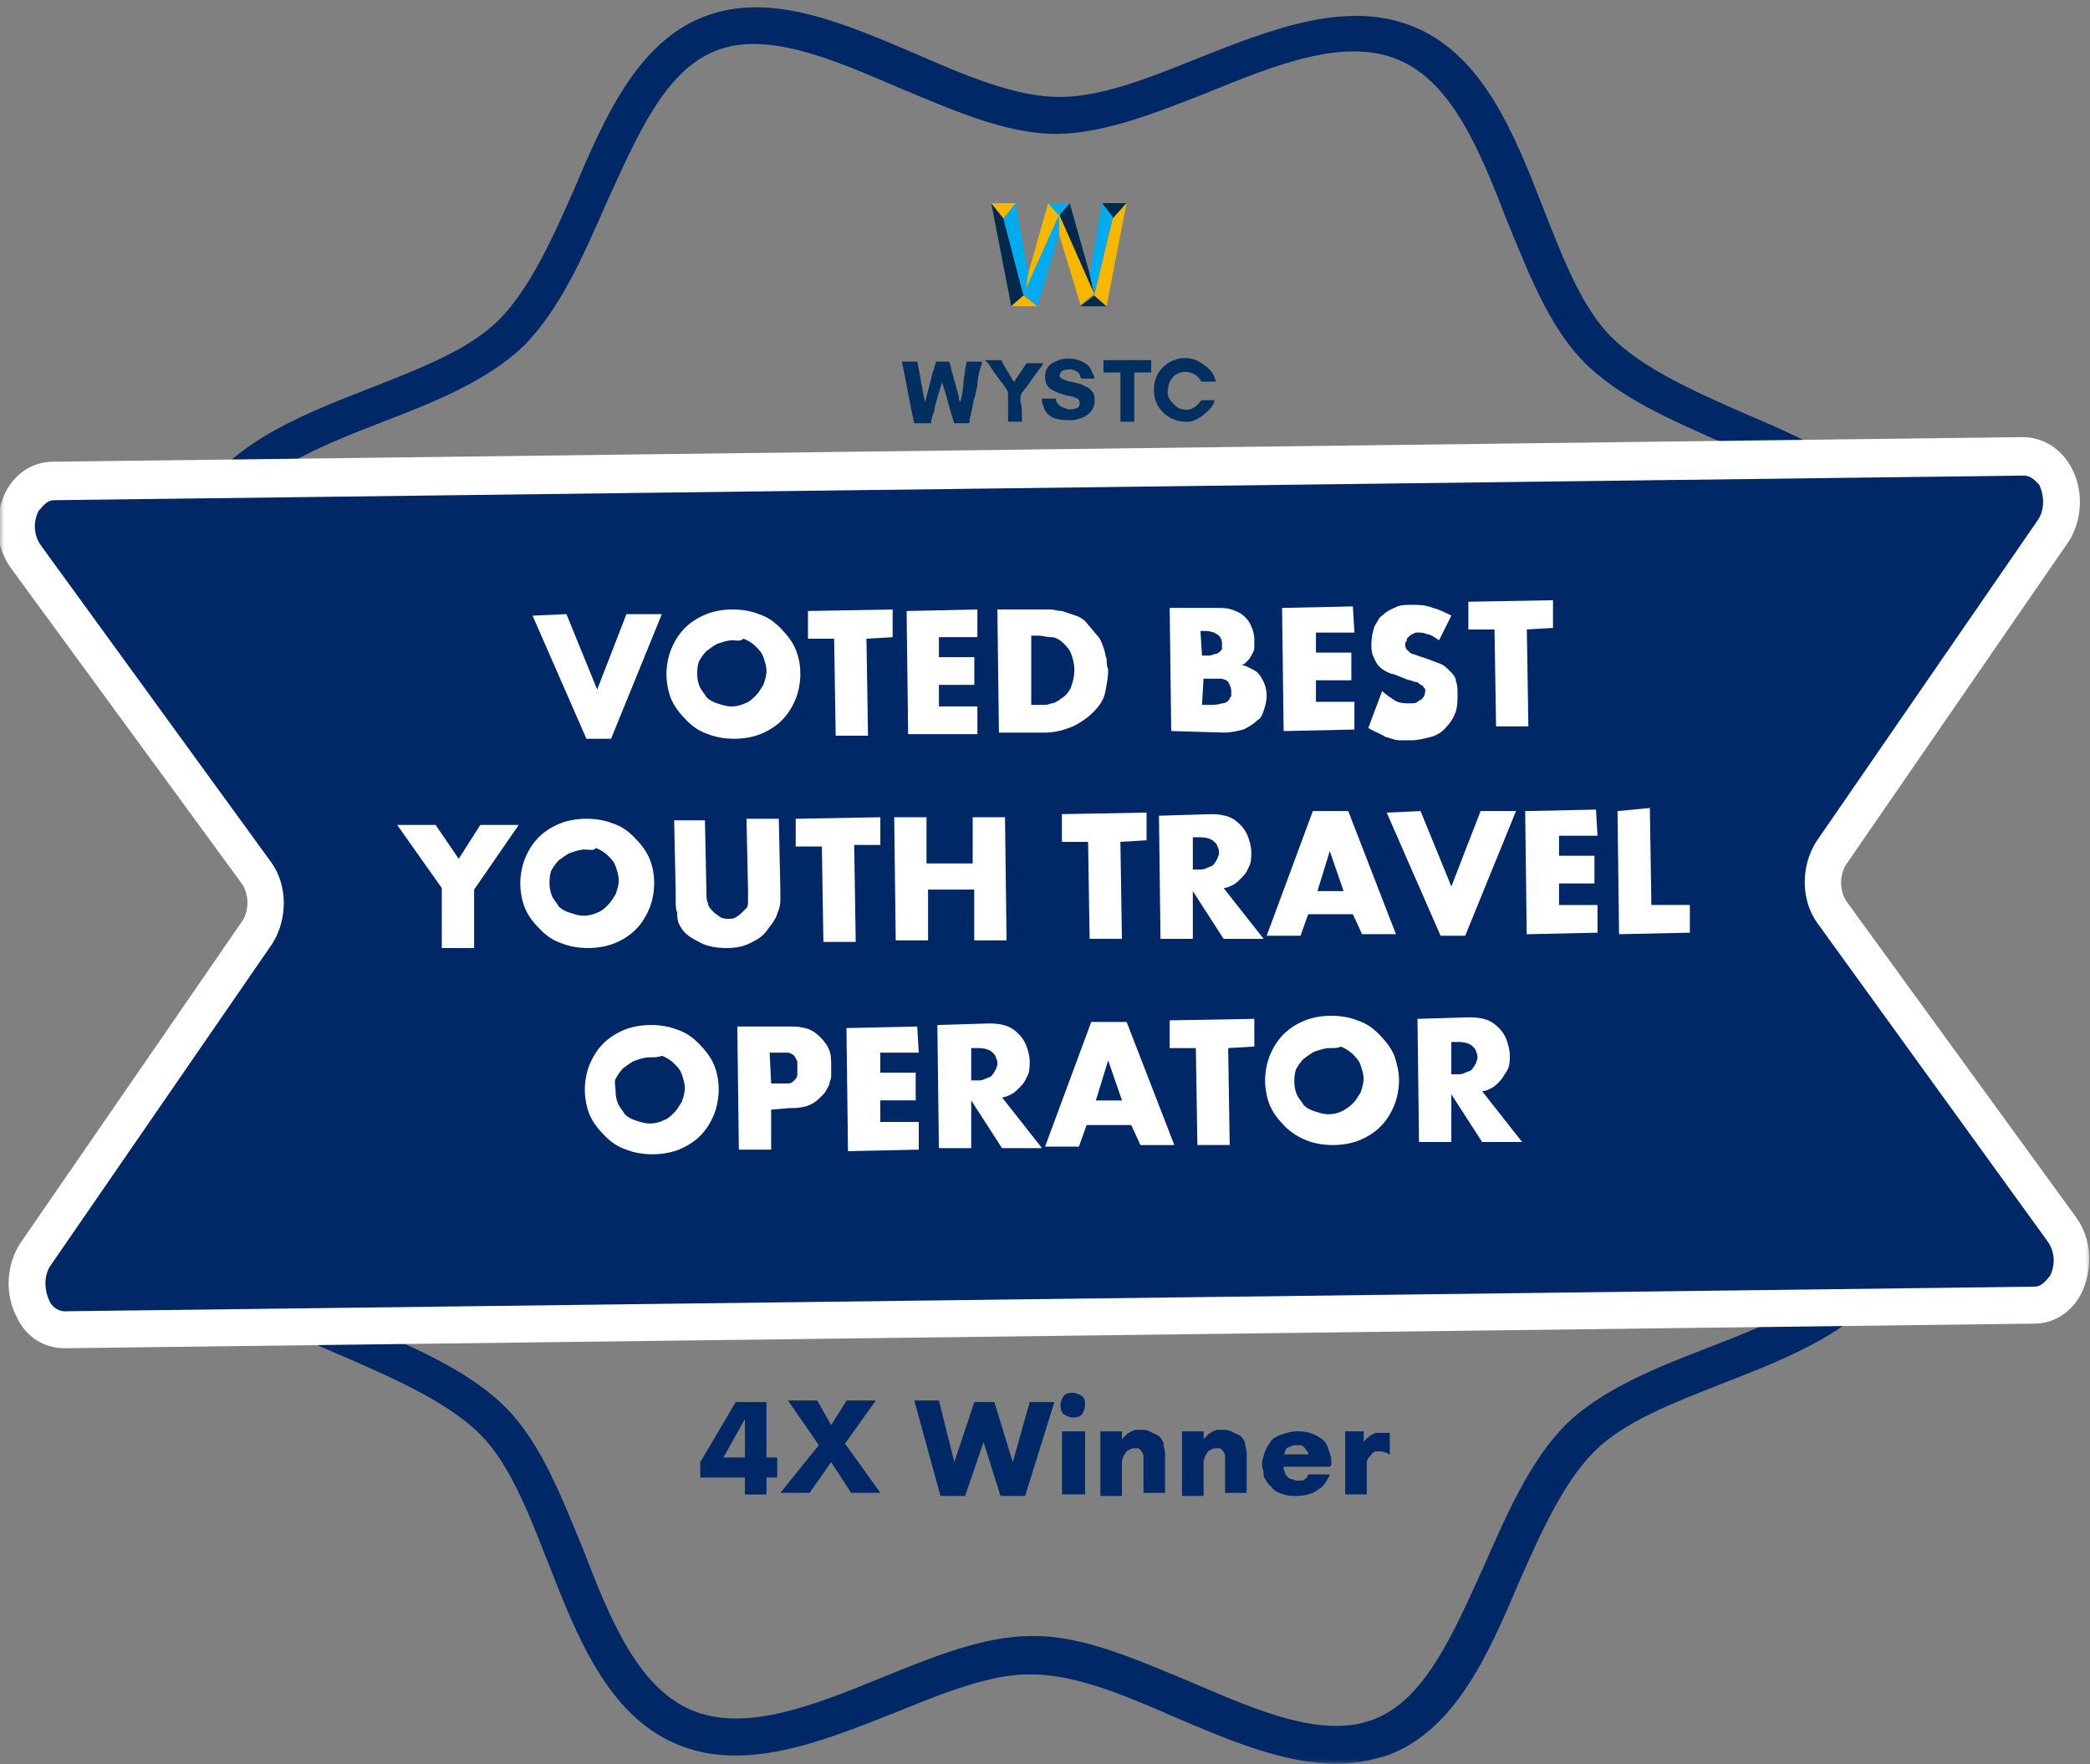 <svg width="250" height="211" viewBox="0 0 250 211" fill="none" xmlns="http://www.w3.org/2000/svg">
<rect x="0" y="0" width="250" height="211" fill="#808080" stroke="none"/>
<mask id="mask0_2848_1107" style="mask-type:luminance" maskUnits="userSpaceOnUse" x="0" y="0" width="250" height="211">
<path d="M250 0H0V210.972H250V0Z" fill="white"/>
</mask>
<g mask="url(#mask0_2848_1107)">
<path d="M159.797 210.971C153.722 210.971 147.095 208.209 140.651 205.448C134.76 202.87 128.685 200.293 123.531 200.293C118.744 200.109 112.853 202.502 106.962 204.896C98.126 208.393 88.921 212.075 80.821 208.577C72.721 205.08 69.039 195.875 65.541 186.854C63.148 180.779 60.938 175.072 57.441 171.574C53.759 167.893 47.684 165.131 41.793 162.554C33.14 158.872 24.304 155.006 21.174 147.09C18.229 139.358 22.095 130.521 25.776 121.869C28.354 115.978 30.931 109.903 30.931 104.564C30.931 99.594 28.722 93.887 26.329 87.996C22.831 79.159 19.149 69.954 22.647 61.67C26.145 53.57 35.349 49.888 44.37 46.39C50.445 43.997 56.152 41.788 59.65 38.29C63.332 34.608 66.093 28.533 68.671 22.642C72.352 13.99 76.218 5.153 84.134 2.024C92.05 -1.106 100.887 2.76 109.539 6.442C115.43 9.019 121.506 11.597 126.66 11.597H126.844C131.631 11.597 137.338 9.387 143.229 6.994C152.065 3.496 161.27 -0.185 169.37 3.312C177.47 6.81 181.152 16.015 184.649 25.035C187.043 31.11 189.252 36.817 192.75 40.315C196.431 43.997 202.507 46.758 208.398 49.336C217.05 53.018 225.887 56.884 229.016 64.8C232.146 72.716 228.28 81.552 224.598 90.205C222.021 96.096 219.443 102.171 219.443 107.51C219.443 112.48 221.652 118.187 224.046 124.078C227.543 132.915 231.225 142.119 227.728 150.22C224.23 158.32 215.025 162.002 206.004 165.499C199.929 167.893 194.222 170.102 190.725 173.599C187.043 177.281 184.281 183.356 181.704 189.247C178.022 197.9 174.156 206.736 166.24 209.866C164.031 210.602 162.006 210.971 159.797 210.971ZM123.346 195.691C123.531 195.691 123.531 195.691 123.715 195.691C129.79 195.691 136.233 198.636 142.492 201.214C150.592 204.711 158.324 208.025 164.399 205.632C170.475 203.239 173.788 195.507 177.47 187.407C180.232 181.147 182.993 174.704 187.411 170.286C191.645 166.236 197.904 163.658 204.163 161.265C212.264 158.136 220.548 154.822 223.309 148.379C226.071 141.935 222.757 133.651 219.443 125.551C217.05 119.476 214.473 113.032 214.473 107.141C214.473 101.066 217.418 94.623 219.996 88.18C223.493 80.08 226.807 72.348 224.414 66.088C222.021 60.013 214.289 56.516 206.188 53.018C199.929 50.256 193.486 47.495 189.252 43.077C185.202 38.843 182.809 32.583 180.232 26.324C177.102 18.224 173.788 9.94 167.345 7.178C160.902 4.417 152.617 7.731 144.517 11.044C138.442 13.438 131.999 16.015 126.292 16.015C120.217 16.015 113.774 13.069 107.514 10.492C99.414 6.994 91.682 3.68 85.607 6.074C79.532 8.467 76.218 16.199 72.536 24.299C69.775 30.558 67.014 37.002 62.595 41.42C58.361 45.47 52.102 48.047 45.843 50.44C37.743 53.57 29.458 56.884 26.697 63.327C23.936 69.77 27.249 78.055 30.563 86.155C32.956 92.23 35.533 98.673 35.533 104.564C35.533 110.639 32.588 117.083 30.011 123.526C26.513 131.626 23.199 139.358 25.592 145.617C27.986 151.876 35.718 155.19 43.818 158.688C50.077 161.449 56.52 164.211 60.754 168.629C64.805 172.863 67.198 179.122 69.775 185.382C72.905 193.482 76.218 201.766 82.662 204.527C89.105 207.289 97.389 203.975 105.489 200.661C111.38 198.268 117.64 195.691 123.346 195.691Z" fill="#002766"/>
<path d="M241.723 155.187L7.739 158.317C3.873 158.317 1.848 152.794 4.241 149.296L30.567 111.189C32.04 109.164 31.855 106.034 30.567 104.009L3.137 66.638C0.559 63.14 2.584 57.617 6.45 57.617L240.434 54.672C244.3 54.672 246.325 60.011 243.932 63.693L217.606 101.8C216.133 103.825 216.318 106.955 217.606 108.98L244.852 146.535C247.429 149.665 245.589 155.187 241.723 155.187Z" fill="#002766"/>
<path d="M7.737 161.269C5.344 161.269 3.135 159.98 2.03 157.587C0.557 154.826 0.742 151.328 2.398 148.751L28.908 110.275C29.828 108.986 29.828 106.961 28.908 105.672L1.294 67.933C-0.547 65.356 -0.731 62.042 0.557 59.097C1.662 56.703 3.871 55.231 6.264 55.231L241.905 52.285C244.298 52.285 246.507 53.574 247.796 55.967C249.269 58.728 249.085 62.226 247.428 64.804L220.918 103.279C219.998 104.568 219.998 106.593 220.918 107.882L248.348 145.621C250.189 148.198 250.373 151.512 249.085 154.457C247.98 156.851 245.771 158.323 243.378 158.323L7.737 161.269ZM242.089 56.888L6.448 59.833C5.528 59.833 4.976 60.754 4.607 61.122C4.055 62.226 3.871 63.883 4.976 65.356L32.406 103.095C34.431 105.857 34.431 109.907 32.59 112.852L6.08 151.328C5.16 152.617 5.344 154.457 5.896 155.562C6.08 156.114 6.817 156.851 7.737 156.851L243.378 153.905C244.298 153.905 244.851 152.985 245.219 152.617C245.771 151.512 245.955 149.855 244.851 148.382L217.421 110.459C215.396 107.698 215.396 103.647 217.236 100.702L243.746 62.226C244.666 60.938 244.482 59.097 243.93 57.992C243.562 57.624 243.01 56.888 242.089 56.888Z" fill="white"/>
<path d="M67.753 73.457L71.435 82.478L74.933 73.457H79.167L73.092 88.369H70.146L63.703 73.641L67.753 73.457Z" fill="white"/>
<path d="M95.735 80.634C95.735 81.555 95.551 82.659 95.183 83.58C94.814 84.5 94.262 85.421 93.526 86.157C92.789 86.894 91.869 87.446 90.948 87.814C90.028 88.182 88.924 88.366 87.819 88.366C86.714 88.366 85.61 88.182 84.689 87.814C83.585 87.446 82.848 86.894 82.112 86.157C81.376 85.421 80.639 84.5 80.271 83.58C79.903 82.659 79.719 81.555 79.719 80.634C79.719 79.714 79.903 78.609 80.271 77.689C80.639 76.768 81.192 75.848 81.928 75.112C82.664 74.375 83.585 73.823 84.505 73.455C85.426 73.086 86.53 72.902 87.635 72.902C88.739 72.902 89.844 73.086 90.764 73.455C91.869 73.823 92.605 74.375 93.342 75.112C94.078 75.848 94.814 76.768 95.183 77.689C95.551 78.609 95.735 79.53 95.735 80.634ZM87.635 76.584C87.082 76.584 86.53 76.768 85.978 76.952C85.426 77.136 85.058 77.505 84.505 77.873C84.137 78.241 83.769 78.793 83.585 79.162C83.401 79.714 83.401 80.266 83.401 80.634C83.401 81.371 83.585 81.923 83.769 82.291C83.953 82.659 84.321 83.028 84.505 83.396C84.873 83.764 85.242 83.948 85.794 84.132C86.346 84.316 86.898 84.5 87.451 84.5C88.187 84.5 88.739 84.316 89.108 84.132C89.66 83.948 90.028 83.58 90.396 83.212C90.764 82.843 90.948 82.475 91.317 81.923C91.501 81.371 91.685 80.818 91.685 80.266C91.685 79.714 91.501 79.162 91.317 78.609C91.133 78.057 90.764 77.689 90.396 77.321C90.028 76.952 89.476 76.584 88.924 76.4C88.555 76.768 88.003 76.584 87.635 76.584Z" fill="white"/>
<path d="M103.644 76.4L103.828 87.998H99.962L99.778 76.4H96.648V73.086L106.774 72.902V76.216L103.644 76.4Z" fill="white"/>
<path d="M116.914 76.216H112.311V78.609H116.545V81.923H112.311V84.5H116.914V87.814H108.629L108.445 73.086L116.914 72.902V76.216Z" fill="white"/>
<path d="M119.489 87.63L119.305 72.902H124.275C124.643 72.902 125.012 72.902 125.564 72.902C126.116 72.902 126.484 73.086 127.037 73.086C127.589 73.27 128.141 73.455 128.694 73.639C129.246 73.823 129.798 74.191 130.166 74.743C130.534 75.112 130.903 75.664 131.271 76.032C131.639 76.4 131.823 76.952 132.007 77.505C132.191 77.873 132.191 78.425 132.375 78.793C132.375 79.162 132.375 79.714 132.559 80.082C132.559 81.002 132.375 81.923 132.191 82.843C132.007 83.764 131.455 84.5 130.719 85.237C130.166 85.789 129.43 86.341 128.325 86.894C127.405 87.262 126.3 87.63 125.012 87.63H119.489ZM123.355 84.316H124.091C124.275 84.316 124.643 84.316 124.828 84.316C125.012 84.316 125.38 84.316 125.748 84.132C126.116 84.132 126.3 83.948 126.668 83.764C126.853 83.58 127.221 83.396 127.405 83.212C127.589 83.028 127.957 82.659 128.141 82.107C128.325 81.555 128.509 81.002 128.509 80.082C128.509 79.346 128.325 78.793 128.141 78.241C127.957 77.689 127.589 77.321 127.221 76.952C126.853 76.584 126.3 76.216 125.748 76.216C125.196 76.216 124.643 76.032 124.275 76.032H123.355V84.316Z" fill="white"/>
<path d="M140.098 87.442L139.914 72.715H145.621C146.173 72.715 146.726 72.715 147.278 72.899C147.83 73.083 148.382 73.267 148.935 73.819C149.119 74.004 149.487 74.372 149.671 74.924C149.855 75.292 150.039 75.844 150.039 76.581C150.039 76.949 150.039 77.133 150.039 77.501C150.039 77.87 149.855 78.054 149.671 78.422C149.487 78.79 149.303 78.974 149.119 79.158C148.935 79.342 148.751 79.526 148.382 79.526C148.751 79.526 149.119 79.71 149.487 79.894C149.855 80.079 150.223 80.263 150.407 80.447C150.776 80.815 150.96 81.183 151.144 81.551C151.328 81.92 151.512 82.472 151.512 83.208C151.512 83.945 151.328 84.497 151.144 85.049C150.96 85.601 150.776 85.97 150.407 86.154C150.039 86.522 149.487 86.89 148.751 87.258C148.014 87.442 147.278 87.626 146.357 87.626L140.098 87.442ZM143.78 78.422H144.516C144.701 78.422 144.885 78.422 145.253 78.238C145.621 78.238 145.805 78.054 145.989 77.87C146.173 77.685 146.173 77.685 146.173 77.501C146.173 77.317 146.173 77.133 146.173 76.949C146.173 76.581 145.989 76.213 145.805 76.028C145.621 75.844 145.437 75.844 145.253 75.66C145.069 75.66 144.701 75.476 144.332 75.476H143.596L143.78 78.422ZM143.78 84.313H144.701C145.253 84.313 145.621 84.313 146.173 84.129C146.541 84.129 146.91 83.945 147.094 83.576C147.094 83.392 147.278 83.392 147.278 83.208C147.278 83.024 147.278 82.84 147.278 82.656C147.278 82.288 147.094 81.92 146.91 81.551C146.726 81.367 146.357 81.183 145.989 81.183C145.621 81.183 145.069 81.183 144.701 81.183H143.964L143.78 84.313Z" fill="white"/>
<path d="M162.012 75.665H157.409V78.058H161.644V81.372H157.409V83.949H162.012V87.263L153.543 87.447L153.359 72.719L161.828 72.535L162.012 75.665Z" fill="white"/>
<path d="M165.329 82.657C165.697 83.025 166.249 83.393 166.801 83.761C167.354 84.13 168.09 84.13 168.642 84.13C169.011 84.13 169.379 84.13 169.563 83.946C169.747 83.761 169.931 83.761 170.115 83.577C170.299 83.393 170.483 83.025 170.483 82.657C170.483 82.473 170.483 82.289 170.299 82.289C170.299 82.105 170.115 81.921 169.931 81.921C169.747 81.737 169.563 81.552 169.195 81.552C168.827 81.368 168.458 81.368 168.09 81.184L167.17 80.816C166.801 80.632 166.433 80.632 166.065 80.448C165.697 80.264 165.329 80.08 164.961 79.711C164.592 79.343 164.408 78.791 164.224 78.423C164.04 77.871 164.04 77.502 164.04 77.134C164.04 76.214 164.224 75.477 164.408 74.925C164.776 74.373 164.961 73.82 165.329 73.636C165.697 73.268 166.249 72.9 166.801 72.716C167.354 72.348 168.09 72.348 169.011 72.348C169.747 72.348 170.483 72.348 171.404 72.716C172.14 72.9 172.877 73.268 173.613 73.636L172.14 76.582C171.588 76.214 171.036 75.845 170.667 75.845C170.299 75.661 169.931 75.661 169.563 75.661C169.379 75.661 169.195 75.661 169.011 75.845C168.827 75.845 168.642 76.029 168.458 76.214C168.274 76.398 168.274 76.398 168.274 76.582C168.274 76.766 168.09 76.766 168.09 76.95C168.09 77.134 168.09 77.502 168.274 77.686C168.274 77.686 168.458 77.871 168.642 78.055C168.827 78.239 169.195 78.239 169.563 78.423L170.667 78.791C171.22 78.975 171.588 79.159 172.14 79.343C172.692 79.527 173.061 79.895 173.429 80.264C173.797 80.632 174.165 81 174.165 81.552C174.349 81.921 174.349 82.473 174.349 83.025C174.349 83.761 174.349 84.314 174.165 85.05C173.981 85.602 173.613 86.339 173.061 86.891C172.508 87.627 171.772 87.996 171.036 88.18C170.299 88.364 169.563 88.548 168.827 88.548C168.274 88.548 167.906 88.548 167.354 88.548C166.986 88.548 166.433 88.364 165.881 88.18C165.697 88.18 165.513 87.996 165.145 87.812C164.776 87.627 164.224 87.443 163.672 87.075L165.329 82.657Z" fill="white"/>
<path d="M182.636 75.291L182.82 86.889H178.954L178.77 75.291H175.641V71.977L185.766 71.793V75.107L182.636 75.291Z" fill="white"/>
<path d="M52.846 106.224L47.508 98.676H52.11L54.872 102.726L57.449 98.676H62.051L56.712 106.408V113.403H52.846V106.224Z" fill="white"/>
<path d="M78.251 105.666C78.251 106.586 78.067 107.691 77.698 108.611C77.33 109.532 76.778 110.452 76.041 111.188C75.305 111.925 74.385 112.477 73.464 112.845C72.544 113.213 71.439 113.398 70.335 113.398C69.23 113.398 68.125 113.213 67.205 112.845C66.1 112.477 65.364 111.925 64.628 111.188C63.891 110.452 63.155 109.532 62.787 108.611C62.419 107.691 62.234 106.586 62.234 105.666C62.234 104.745 62.419 103.641 62.787 102.72C63.155 101.8 63.707 100.879 64.444 100.143C65.18 99.406 66.1 98.854 67.021 98.486C67.941 98.118 69.046 97.934 70.15 97.934C71.255 97.934 72.36 98.118 73.28 98.486C74.385 98.854 75.121 99.406 75.857 100.143C76.594 100.879 77.33 101.8 77.698 102.72C78.067 103.641 78.251 104.561 78.251 105.666ZM69.966 101.615C69.414 101.615 68.862 101.8 68.309 101.984C67.757 102.168 67.389 102.536 66.837 102.904C66.469 103.272 66.1 103.825 65.916 104.193C65.732 104.745 65.732 105.297 65.732 105.666C65.732 106.402 65.916 106.954 66.1 107.322C66.284 107.691 66.653 108.059 66.837 108.427C67.205 108.795 67.573 108.979 68.125 109.163C68.678 109.347 69.23 109.532 69.782 109.532C70.519 109.532 71.071 109.347 71.439 109.163C71.991 108.979 72.36 108.611 72.728 108.243C73.096 107.875 73.28 107.506 73.648 106.954C73.832 106.402 74.016 105.85 74.016 105.297C74.016 104.745 73.832 104.193 73.648 103.641C73.464 103.088 73.096 102.72 72.728 102.352C72.36 101.984 71.807 101.615 71.255 101.431C71.071 101.8 70.519 101.615 69.966 101.615Z" fill="white"/>
<path d="M84.323 98.118L84.507 106.954C84.507 107.322 84.507 107.691 84.691 108.059C84.691 108.427 85.059 108.795 85.427 109.163C85.611 109.347 85.979 109.532 86.163 109.716C86.532 109.9 86.9 109.9 87.084 109.9C87.452 109.9 87.82 109.9 88.004 109.716C88.373 109.532 88.557 109.347 88.741 109.163C88.925 108.979 89.109 108.795 89.293 108.611C89.477 108.427 89.477 108.059 89.477 107.875C89.477 107.691 89.477 107.322 89.477 107.138C89.477 106.954 89.477 106.77 89.477 106.402L89.293 97.934H93.159L93.343 106.402C93.343 106.77 93.343 107.138 93.343 107.506C93.343 107.875 93.343 108.243 93.159 108.795C92.975 109.163 92.975 109.532 92.607 110.084C92.423 110.452 92.055 110.82 91.686 111.372C91.134 112.109 90.398 112.477 89.661 112.845C88.925 113.213 88.004 113.398 86.9 113.398C85.795 113.398 84.691 113.213 83.954 112.845C83.218 112.477 82.482 112.109 81.929 111.557C81.561 111.188 81.377 110.82 81.193 110.452C81.009 110.084 81.009 109.532 81.009 109.163C80.825 108.795 80.825 108.243 80.825 107.875C80.825 107.506 80.825 106.954 80.825 106.586L80.641 98.118H84.323Z" fill="white"/>
<path d="M102.175 101.068L102.359 112.666H98.493L98.309 101.252H95.18V97.938L105.305 97.754V101.068H102.175Z" fill="white"/>
<path d="M110.827 103.277H116.35V97.754H120.216L120.4 112.481H116.534V106.406H111.011V112.481H107.145L106.961 97.754H110.827V103.277Z" fill="white"/>
<path d="M134.019 100.697L134.203 112.295H130.337L130.153 100.697H127.023V97.383L137.149 97.199V100.513L134.019 100.697Z" fill="white"/>
<path d="M144.708 97.387C145.26 97.387 145.812 97.387 146.549 97.571C147.285 97.755 147.838 98.123 148.39 98.675C148.758 99.044 149.126 99.596 149.31 100.148C149.494 100.7 149.678 101.253 149.678 101.989C149.678 102.541 149.678 103.278 149.31 103.83C149.126 104.382 148.758 104.75 148.39 105.119C148.022 105.487 147.838 105.671 147.469 105.855C147.101 106.039 146.733 106.223 146.365 106.223L151.151 112.298H146.365L142.683 106.591V112.298H138.817L138.633 97.571L144.708 97.387ZM142.683 104.014H143.419C143.787 104.014 143.972 104.014 144.34 103.83C144.708 103.646 145.076 103.646 145.26 103.278C145.444 103.094 145.444 102.91 145.628 102.725C145.628 102.541 145.812 102.357 145.812 101.989C145.812 101.805 145.812 101.621 145.628 101.253C145.628 101.069 145.444 100.885 145.26 100.7C144.892 100.332 144.34 100.148 143.419 100.148H142.683V104.014Z" fill="white"/>
<path d="M161.825 109.35H156.486L155.566 111.927H151.516L157.038 97.016H161.273L166.98 111.743H162.929L161.825 109.35ZM160.72 106.589L159.064 101.802L157.591 106.589H160.72Z" fill="white"/>
<path d="M169.925 97.016L173.607 106.036L177.105 97.016H181.339L175.264 111.927H172.318L165.875 97.2L169.925 97.016Z" fill="white"/>
<path d="M191.09 99.966H186.487V102.359H190.722V105.672H186.487V108.25H191.09V111.563L182.622 111.748L182.438 97.02L190.906 96.836L191.09 99.966Z" fill="white"/>
<path d="M197.35 96.648L197.534 108.246H202.137V111.56L193.668 111.744L193.484 97.017L197.35 96.648Z" fill="white"/>
<path d="M85.969 130.337C85.969 131.258 85.785 132.362 85.417 133.283C85.049 134.203 84.497 135.124 83.76 135.86C83.024 136.597 82.103 137.149 81.183 137.517C80.262 137.885 79.158 138.069 78.053 138.069C76.949 138.069 75.844 137.885 74.924 137.517C73.819 137.149 73.083 136.597 72.346 135.86C71.61 135.124 70.874 134.203 70.505 133.283C70.137 132.362 69.953 131.258 69.953 130.337C69.953 129.417 70.137 128.312 70.505 127.392C70.874 126.471 71.426 125.551 72.162 124.815C72.899 124.078 73.819 123.526 74.74 123.158C75.66 122.79 76.765 122.605 77.869 122.605C78.974 122.605 80.078 122.79 80.999 123.158C82.103 123.526 82.84 124.078 83.576 124.815C84.312 125.551 85.049 126.471 85.417 127.392C85.785 128.312 85.969 129.233 85.969 130.337ZM77.685 126.471C77.133 126.471 76.581 126.656 76.028 126.84C75.476 127.024 75.108 127.392 74.555 127.76C74.187 128.128 73.819 128.681 73.635 129.049C73.451 129.417 73.635 129.969 73.635 130.522C73.635 131.258 73.819 131.81 74.003 132.178C74.187 132.547 74.555 132.915 74.74 133.283C75.108 133.651 75.476 133.835 76.028 134.019C76.581 134.203 77.133 134.388 77.685 134.388C78.421 134.388 78.974 134.203 79.342 134.019C79.894 133.835 80.262 133.467 80.631 133.099C80.999 132.731 81.183 132.362 81.551 131.81C81.735 131.258 81.919 130.706 81.919 130.153C81.919 129.601 81.735 129.049 81.551 128.496C81.367 127.944 80.999 127.576 80.631 127.208C80.262 126.84 79.71 126.471 79.158 126.287C78.79 126.471 78.237 126.471 77.685 126.471Z" fill="white"/>
<path d="M92.245 132.726V137.513H88.379L88.195 122.785H94.27C95.007 122.785 95.559 122.785 96.296 122.969C97.032 123.153 97.584 123.522 98.136 124.074C98.689 124.626 99.057 125.178 99.241 125.731C99.425 126.283 99.425 127.019 99.425 127.572C99.425 127.94 99.425 128.124 99.425 128.492C99.425 128.86 99.425 129.044 99.241 129.413C99.241 129.781 99.057 129.965 98.873 130.333C98.689 130.701 98.505 130.885 98.136 131.254C97.584 131.806 97.032 132.174 96.296 132.358C95.559 132.542 95.007 132.542 94.454 132.542L92.245 132.726ZM92.245 129.597H93.534C93.718 129.597 94.086 129.597 94.27 129.597C94.639 129.597 94.823 129.413 95.007 129.228C95.191 129.044 95.375 128.86 95.375 128.492C95.375 128.308 95.375 127.94 95.375 127.756C95.375 127.572 95.375 127.388 95.375 127.019C95.375 126.835 95.191 126.651 95.007 126.283C94.823 126.099 94.454 125.915 94.27 125.915C93.902 125.915 93.718 125.915 93.35 125.915H92.061L92.245 129.597Z" fill="white"/>
<path d="M109.902 125.915H105.3V128.308H109.534V131.622H105.3V134.199H109.902V137.513L101.434 137.697L101.25 122.969L109.718 122.785L109.902 125.915Z" fill="white"/>
<path d="M118.2 122.422C118.752 122.422 119.305 122.422 120.041 122.606C120.777 122.79 121.33 123.158 121.882 123.711C122.25 124.079 122.618 124.631 122.802 125.183C122.987 125.736 123.171 126.288 123.171 127.024C123.171 127.577 123.171 128.313 122.802 128.865C122.618 129.417 122.25 129.786 121.882 130.154C121.514 130.522 121.33 130.706 120.962 130.89C120.593 131.074 120.225 131.258 119.857 131.258L124.643 137.334H119.857L116.175 131.627V137.334H112.309L112.125 122.606L118.2 122.422ZM116.175 129.233H116.911C117.28 129.233 117.464 129.233 117.832 129.049C118.2 128.865 118.568 128.865 118.752 128.497C118.936 128.313 118.936 128.129 119.121 127.945C119.121 127.761 119.305 127.577 119.305 127.208C119.305 127.024 119.305 126.84 119.121 126.472C119.121 126.288 118.936 126.104 118.752 125.92C118.384 125.551 117.832 125.367 116.911 125.367H116.175V129.233Z" fill="white"/>
<path d="M135.317 134.576H129.978L129.058 137.154H125.008L130.531 122.242H134.765L140.472 136.97H136.422L135.317 134.576ZM134.213 131.631L132.556 126.845L131.083 131.631H134.213Z" fill="white"/>
<path d="M146.91 125.365L147.094 136.963H143.228L143.044 125.365H139.914V122.051L150.039 121.867V125.181L146.91 125.365Z" fill="white"/>
<path d="M167.344 129.232C167.344 130.152 167.16 131.257 166.792 132.177C166.424 133.098 165.872 134.018 165.135 134.755C164.399 135.491 163.478 136.043 162.558 136.412C161.637 136.78 160.533 136.964 159.428 136.964C158.324 136.964 157.219 136.78 156.299 136.412C155.378 136.043 154.458 135.491 153.721 134.755C152.985 134.018 152.249 133.098 151.88 132.177C151.512 131.257 151.328 130.152 151.328 129.232C151.328 128.311 151.512 127.207 151.88 126.286C152.249 125.366 152.801 124.446 153.537 123.709C154.274 122.973 155.194 122.42 156.115 122.052C157.035 121.684 158.14 121.5 159.244 121.5C160.349 121.5 161.453 121.684 162.374 122.052C163.478 122.42 164.215 122.973 164.951 123.709C165.687 124.446 166.424 125.366 166.792 126.286C167.16 127.391 167.344 128.311 167.344 129.232ZM159.06 125.366C158.508 125.366 157.956 125.55 157.403 125.734C156.851 125.918 156.483 126.286 155.93 126.655C155.562 127.023 155.194 127.575 155.01 127.943C154.826 128.496 154.826 129.048 154.826 129.416C154.826 130.152 155.01 130.705 155.194 131.073C155.378 131.441 155.746 131.809 155.93 132.177C156.299 132.546 156.667 132.73 157.219 132.914C157.771 133.098 158.324 133.282 158.876 133.282C159.612 133.282 160.165 133.098 160.533 132.914C160.901 132.73 161.453 132.362 161.821 131.993C162.19 131.625 162.374 131.257 162.742 130.705C162.926 130.152 163.11 129.6 163.11 129.048C163.11 128.496 162.926 127.943 162.742 127.391C162.558 126.839 162.19 126.471 161.821 126.102C161.453 125.734 160.901 125.366 160.349 125.182C160.165 125.366 159.612 125.366 159.06 125.366Z" fill="white"/>
<path d="M175.63 121.688C176.182 121.688 176.734 121.687 177.471 121.872C178.207 122.056 178.759 122.424 179.312 122.976C179.68 123.344 180.048 123.897 180.232 124.449C180.416 125.001 180.6 125.553 180.6 126.29C180.6 126.842 180.6 127.579 180.232 128.131C179.864 128.683 179.68 129.051 179.312 129.419C178.943 129.788 178.759 129.972 178.391 130.156C178.023 130.34 177.655 130.524 177.287 130.524L182.073 136.599H177.287L173.605 130.892V136.599H169.739L169.555 121.872L175.63 121.688ZM173.605 128.499H174.341C174.709 128.499 174.893 128.499 175.262 128.315C175.63 128.131 175.998 128.131 176.182 127.763C176.366 127.579 176.366 127.394 176.55 127.21C176.55 127.026 176.734 126.842 176.734 126.474C176.734 126.29 176.734 126.106 176.55 125.738C176.55 125.553 176.366 125.369 176.182 125.185C175.814 124.817 175.262 124.633 174.341 124.633H173.605V128.499Z" fill="white"/>
<path d="M129.242 36.632H132.372L130.899 35.344L129.242 36.632Z" fill="#02294B"/>
<path d="M134.758 24.297H131.812L133.101 26.138L134.758 24.297Z" fill="#02294B"/>
<path d="M120.043 26.138L118.57 24.297L120.964 36.631L122.436 35.343L120.043 26.138Z" fill="#02294B"/>
<path d="M130.346 32.765L127.953 24.297L126.664 25.77L130.898 35.343L130.346 32.765Z" fill="#02294B"/>
<path d="M120.953 36.632H124.083L122.426 35.344L120.953 36.632Z" fill="#F5B700"/>
<path d="M121.516 24.297H118.57L120.043 26.138L121.516 24.297Z" fill="#F5B700"/>
<path d="M132.363 36.631L134.757 24.297L133.1 26.138L130.891 35.343L132.363 36.631Z" fill="#F5B700"/>
<path d="M125.371 24.297L122.978 32.765L122.609 35.158L126.844 25.585L125.371 24.297Z" fill="#F5B700"/>
<path d="M126.664 25.59V27.983L129.241 36.451L130.898 35.163L126.664 25.59Z" fill="#F5B700"/>
<path d="M127.945 24.297H126.656H125.367L126.656 25.77L127.945 24.297Z" fill="#00ACEE"/>
<path d="M122.422 35.158L124.079 36.631L126.656 28.163V25.77L122.422 35.158Z" fill="#00ACEE"/>
<path d="M122.977 32.765L121.504 24.297L120.031 26.138L122.424 35.343L122.977 32.765Z" fill="#00ACEE"/>
<path d="M131.817 24.297L130.344 32.765L130.896 35.158L133.105 25.954L131.817 24.297Z" fill="#00ACEE"/>
<path d="M114.878 48.048C115.062 47.312 115.247 46.391 115.247 45.655C115.247 45.287 115.431 44.734 115.431 44.366C115.431 43.998 115.615 43.63 115.615 43.262C115.615 43.262 115.615 43.262 115.799 43.262C116.351 43.262 116.903 43.262 117.456 43.262C117.456 43.446 117.456 43.63 117.272 43.998C117.088 44.734 116.903 45.471 116.903 46.207C116.719 46.76 116.719 47.312 116.535 47.68C116.351 48.232 116.351 48.785 116.167 49.337C116.167 49.705 115.983 49.889 115.983 50.257C115.983 50.626 115.983 50.626 115.615 50.626C115.062 50.626 114.51 50.626 114.142 50.626C113.59 48.969 113.222 47.312 112.669 45.655V45.839C112.301 46.944 111.933 48.048 111.749 49.153C111.565 49.705 111.381 50.073 111.381 50.626C111.381 50.626 111.381 50.626 111.197 50.626C110.644 50.626 109.908 50.626 109.356 50.626C108.803 48.232 108.435 45.839 107.883 43.262H109.724C110.092 44.919 110.276 46.575 110.644 48.048C110.828 47.68 110.828 47.312 111.012 46.76C111.197 46.023 111.381 45.287 111.565 44.55C111.749 44.182 111.749 43.814 111.933 43.446V43.262C111.933 43.262 112.117 43.262 112.301 43.262C112.669 43.262 113.037 43.262 113.406 43.262C113.59 43.262 113.59 43.262 113.59 43.446C113.774 43.814 113.774 44.366 113.958 44.734C114.142 45.655 114.51 46.575 114.694 47.496C114.694 47.68 114.694 47.864 114.878 48.048Z" fill="#012F5F"/>
<path d="M130.9 45.288C130.348 45.288 129.979 45.288 129.427 45.288C129.427 45.288 129.243 45.288 129.243 45.104C129.059 44.367 128.691 44.367 128.138 44.183C127.77 44.183 127.402 44.183 127.034 44.367C126.666 44.736 126.666 45.104 127.034 45.288C127.402 45.472 127.77 45.656 128.138 45.656C128.691 45.84 129.243 45.84 129.795 46.208C130.348 46.392 130.9 46.945 130.9 47.497C131.084 48.417 130.716 49.338 129.611 49.89C129.243 50.074 128.691 50.258 128.138 50.258C127.586 50.258 126.85 50.258 126.297 50.074C125.561 49.89 125.009 49.338 124.825 48.602C124.641 48.233 124.641 48.049 124.641 47.681H126.297C126.297 48.049 126.482 48.233 126.666 48.417C127.034 48.785 127.402 48.785 127.77 48.97C128.138 48.97 128.507 48.97 128.875 48.785C129.243 48.602 129.243 47.865 128.875 47.681C128.507 47.497 127.954 47.313 127.586 47.313C127.034 47.129 126.297 46.945 125.745 46.576C125.193 46.208 125.009 45.656 125.009 45.104C125.009 43.999 125.561 43.447 126.666 43.079C127.034 42.895 127.586 42.895 127.954 42.895C128.507 42.895 129.243 43.079 129.795 43.447C130.348 43.815 130.532 44.183 130.716 44.736C130.9 44.92 130.9 45.104 130.9 45.288Z" fill="#012F5F"/>
<path d="M145.447 45.656C145.263 45.656 144.895 45.656 144.71 45.656C144.342 45.656 143.974 45.656 143.79 45.656C143.79 45.656 143.606 45.656 143.606 45.472C143.238 44.92 142.87 44.736 142.317 44.551C141.581 44.367 141.029 44.551 140.476 44.92C140.108 45.288 139.74 45.84 139.74 46.392C139.556 47.129 139.74 47.681 140.292 48.233C140.66 48.601 141.029 48.97 141.581 48.97C142.317 49.154 142.87 48.785 143.422 48.233C143.606 47.865 143.79 47.865 143.974 47.865C144.342 47.865 144.895 47.865 145.263 47.865C145.263 48.785 143.422 50.258 142.317 50.442C139.74 50.627 138.267 48.785 138.083 47.313C137.715 44.736 139.372 43.263 141.029 42.895C142.133 42.71 143.054 42.895 143.974 43.631C144.895 44.183 145.263 44.92 145.447 45.656Z" fill="#012F5F"/>
<path d="M122.239 50.442H120.582C120.582 50.258 120.582 50.074 120.582 49.89C120.582 48.969 120.582 48.233 120.582 47.312C120.582 47.128 120.582 46.76 120.398 46.576C119.845 45.655 119.109 44.919 118.557 43.999C118.373 43.63 118.189 43.446 117.82 43.078C117.82 43.078 117.82 43.078 118.004 43.078C118.557 43.078 119.109 43.078 119.661 43.078C119.845 43.078 119.845 43.078 119.845 43.262C120.214 43.999 120.766 44.735 121.134 45.471C121.134 45.471 121.134 45.471 121.318 45.655C121.502 45.471 121.502 45.287 121.686 45.103C122.054 44.551 122.423 43.999 122.791 43.446C122.791 43.446 122.791 43.446 122.975 43.446C123.527 43.446 124.264 43.446 124.816 43.446C124.632 43.63 124.632 43.815 124.448 43.999C123.711 44.919 123.159 45.84 122.423 46.76C122.054 47.128 122.054 47.496 122.054 48.049C122.239 48.417 122.239 49.337 122.239 50.442C122.239 50.258 122.239 50.258 122.239 50.442Z" fill="#012F5F"/>
<path d="M137.707 43.078V44.551H135.682V50.442H134.025V44.551H132V43.078C133.841 43.078 135.682 43.078 137.707 43.078Z" fill="#002F5F"/>
<path d="M91.682 174.338H92.97V176.732H91.682V178.757H89.104V176.732H83.766V174.891L88 167.711H91.682V174.338ZM89.104 174.338V169.736L86.527 174.338H89.104Z" fill="#002766"/>
<path d="M97.946 172.862L94.264 167.523H97.762L99.419 170.469L101.26 167.523H104.758L101.076 172.678L105.31 178.569H101.812L99.419 174.887L96.841 178.569H93.344L97.946 172.862Z" fill="#002766"/>
<path d="M112.313 167.523L114.154 174.887L116.547 167.708H118.94L121.149 174.887L123.174 167.708H126.12L122.622 178.937H119.676L117.651 172.494L115.442 178.937H112.497L109.367 167.523H112.313Z" fill="#002766"/>
<path d="M126.852 168.074C126.852 167.706 127.036 167.338 127.22 166.97C127.588 166.602 127.956 166.602 128.324 166.602C128.692 166.602 129.061 166.786 129.429 166.97C129.797 167.338 129.797 167.706 129.797 168.074C129.797 168.443 129.613 168.811 129.429 169.179C129.061 169.547 128.692 169.547 128.324 169.547C127.956 169.547 127.588 169.363 127.22 169.179C127.036 168.995 126.852 168.627 126.852 168.074ZM129.797 171.204V178.752H127.036V171.204H129.797Z" fill="#002766"/>
<path d="M131.625 171.211H134.202V172.132C134.386 171.948 134.571 171.764 134.755 171.58C134.939 171.396 135.123 171.396 135.307 171.211C135.491 171.211 135.675 171.027 135.859 171.027C136.043 171.027 136.227 171.027 136.411 171.027C136.78 171.027 137.148 171.027 137.516 171.211C137.884 171.396 138.252 171.58 138.621 171.764C138.989 172.132 139.173 172.5 139.173 172.684C139.173 173.052 139.357 173.421 139.357 173.789V178.575H136.78V174.893C136.78 174.709 136.78 174.341 136.78 174.157C136.78 173.973 136.596 173.605 136.411 173.421C136.227 173.236 136.227 173.236 136.043 173.236C135.859 173.236 135.675 173.236 135.675 173.236C135.491 173.236 135.307 173.236 135.123 173.421C134.939 173.421 134.755 173.605 134.755 173.605C134.571 173.789 134.571 173.973 134.386 174.157C134.386 174.341 134.202 174.525 134.202 174.893V178.943H131.625V171.211Z" fill="#002766"/>
<path d="M141.391 171.211H143.968V172.132C144.152 171.948 144.336 171.764 144.52 171.58C144.704 171.396 144.888 171.396 145.073 171.211C145.257 171.211 145.441 171.027 145.625 171.027C145.809 171.027 145.993 171.027 146.177 171.027C146.545 171.027 146.913 171.027 147.282 171.211C147.65 171.396 148.018 171.58 148.386 171.764C148.754 172.132 148.939 172.5 148.939 172.684C148.939 173.052 149.123 173.421 149.123 173.789V178.575H146.545V174.893C146.545 174.709 146.545 174.341 146.545 174.157C146.545 173.973 146.361 173.605 146.177 173.421C145.993 173.236 145.993 173.236 145.809 173.236C145.625 173.236 145.441 173.236 145.441 173.236C145.257 173.236 145.073 173.236 144.888 173.421C144.704 173.421 144.52 173.605 144.52 173.605C144.336 173.789 144.336 173.973 144.152 174.157C144.152 174.341 143.968 174.525 143.968 174.893V178.943H141.391V171.211Z" fill="#002766"/>
<path d="M159.061 175.441H153.538C153.538 175.625 153.538 175.809 153.722 176.178C153.722 176.362 153.906 176.546 154.091 176.73C154.091 176.73 154.275 176.914 154.459 176.914C154.643 176.914 154.827 177.098 155.195 177.098C155.195 177.098 155.379 177.098 155.563 177.098C155.747 177.098 155.931 177.098 156.116 176.914L156.3 176.73C156.3 176.73 156.484 176.546 156.484 176.362H159.061C159.061 176.546 158.877 176.73 158.693 177.098C158.509 177.466 158.325 177.65 158.141 177.834C157.957 178.019 157.404 178.387 157.036 178.571C156.484 178.755 155.931 178.939 155.195 178.939C154.643 178.939 154.091 178.939 153.538 178.755C152.986 178.571 152.434 178.387 152.066 177.834C151.881 177.65 151.881 177.65 151.697 177.466C151.513 177.282 151.513 177.098 151.329 176.914C151.145 176.73 151.145 176.362 151.145 176.178C151.145 175.809 150.961 175.625 150.961 175.257C150.961 174.705 151.145 174.153 151.329 173.6C151.513 173.048 151.881 172.68 152.066 172.312C152.434 171.943 152.802 171.759 153.354 171.575C153.906 171.391 154.459 171.207 155.195 171.207C155.563 171.207 156.116 171.207 156.668 171.391C157.22 171.575 157.588 171.759 158.141 172.128C158.325 172.312 158.693 172.68 158.693 172.864C158.877 173.048 158.877 173.416 159.061 173.784C159.061 173.968 159.245 174.337 159.245 174.521C159.245 174.705 159.245 175.073 159.245 175.257L159.061 175.441ZM156.484 173.968C156.484 173.784 156.484 173.6 156.3 173.6C156.3 173.416 156.116 173.416 156.116 173.232C155.931 173.048 155.747 172.864 155.563 172.864C155.379 172.864 155.195 172.864 155.011 172.864C154.643 172.864 154.275 173.048 153.906 173.232C153.906 173.416 153.722 173.416 153.722 173.6C153.722 173.784 153.538 173.968 153.538 173.968H156.484Z" fill="#002766"/>
<path d="M160.539 171.207H163.116V172.496C163.3 172.312 163.485 171.943 163.669 171.943C163.853 171.759 164.037 171.575 164.221 171.575C164.405 171.391 164.589 171.391 164.957 171.391C165.141 171.391 165.51 171.391 165.694 171.391C165.694 171.391 165.694 171.391 165.878 171.391C165.878 171.391 166.062 171.391 166.246 171.391V173.968C166.246 173.968 166.062 173.968 165.878 173.784C165.694 173.784 165.51 173.6 165.141 173.6C164.957 173.6 164.773 173.6 164.589 173.6C164.405 173.6 164.221 173.784 164.037 173.968C163.853 174.153 163.853 174.337 163.669 174.337C163.669 174.521 163.485 174.705 163.485 174.889C163.485 175.073 163.485 175.257 163.485 175.257C163.485 175.441 163.485 175.441 163.485 175.625V178.755H160.907V171.207H160.539Z" fill="#002766"/>
</g>
</svg>
